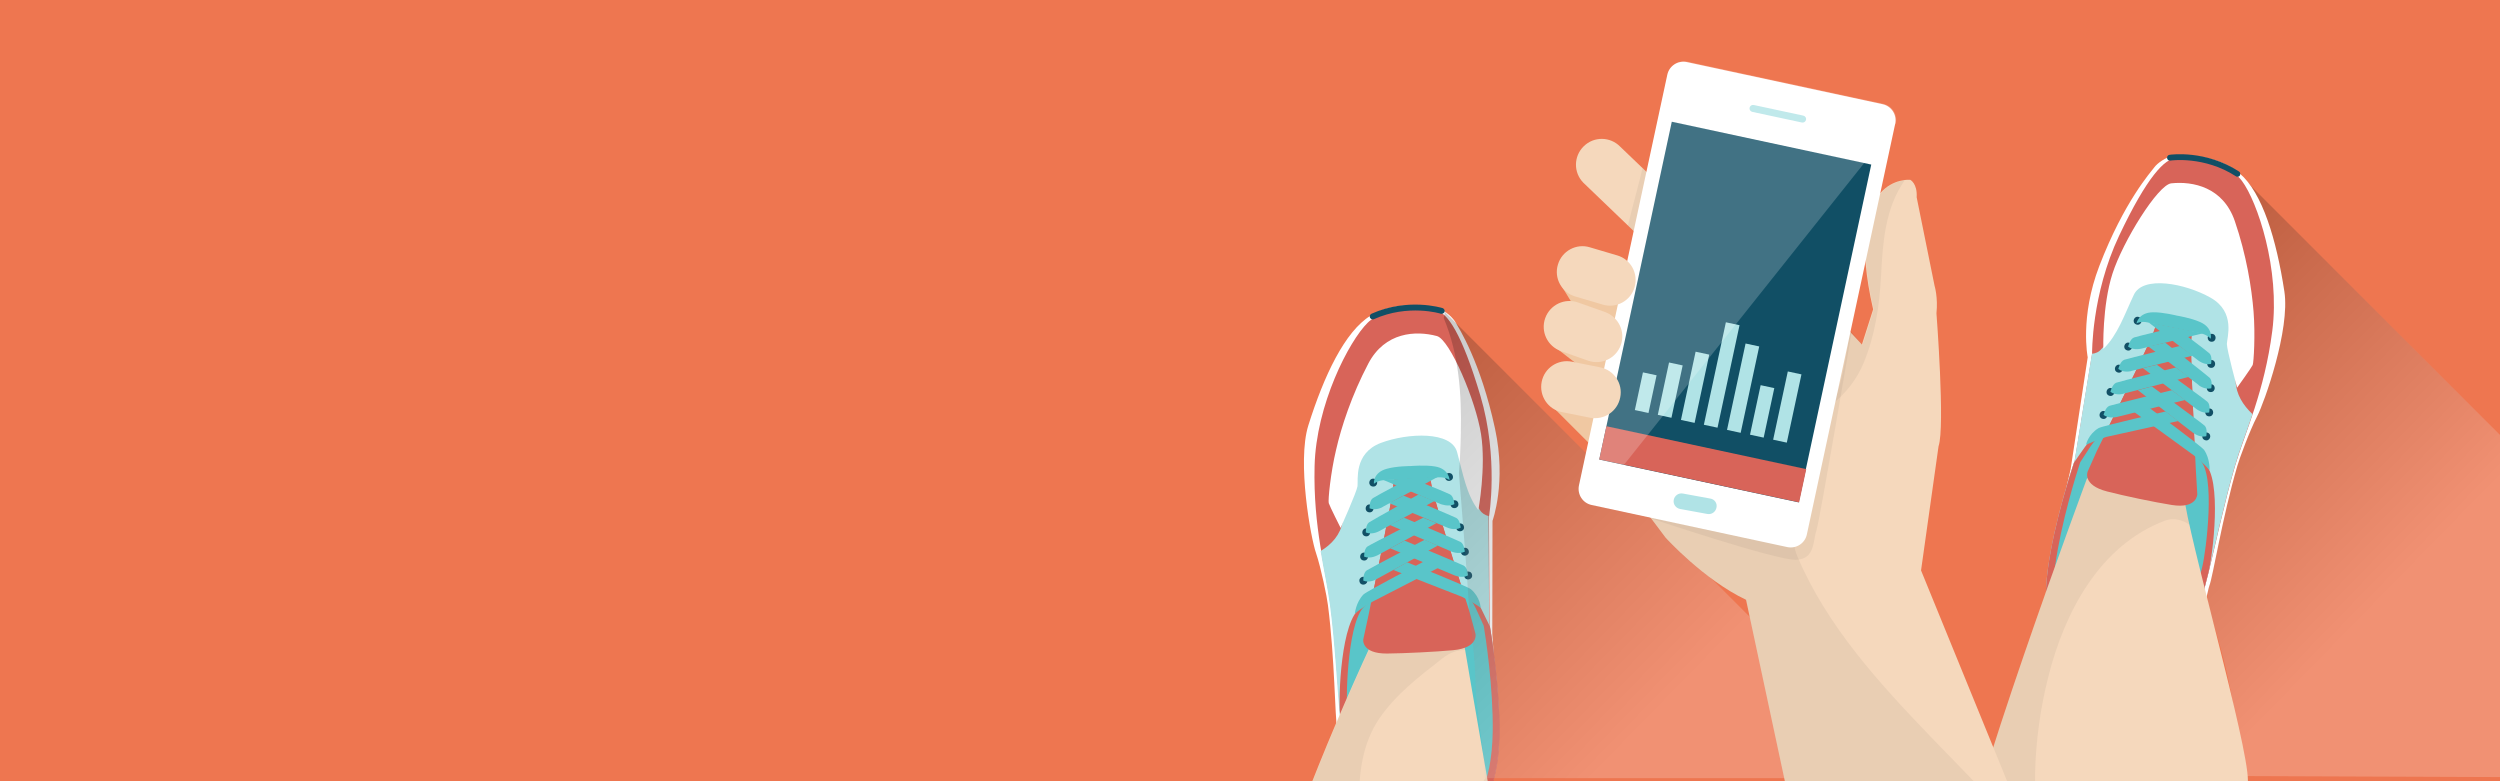 <svg xmlns="http://www.w3.org/2000/svg" xmlns:xlink="http://www.w3.org/1999/xlink" id="eLJTtu3j6Gx1" viewBox="0 0 1200 375" shape-rendering="geometricPrecision" text-rendering="geometricPrecision" width="1200" height="375" preserveAspectRatio="xMidYMin slice" aria-hidden="true" focusable="false"><style>#eLJTtu3j6Gx74_to {animation: eLJTtu3j6Gx74_to__to 6000ms linear infinite normal forwards}@keyframes eLJTtu3j6Gx74_to__to { 0% {transform: translate(870.384px,248.264px);animation-timing-function: cubic-bezier(0.445,0.05,0.55,0.95)} 28.333% {transform: translate(846.416px,227px);animation-timing-function: cubic-bezier(0.445,0.05,0.55,0.95)} 53.333% {transform: translate(881.359px,237.4px);animation-timing-function: cubic-bezier(0.445,0.05,0.55,0.95)} 76.667% {transform: translate(861.216px,250.857px);animation-timing-function: cubic-bezier(0.445,0.05,0.55,0.95)} 100% {transform: translate(870.384px,248.264px)}} #eLJTtu3j6Gx95_ts {animation: eLJTtu3j6Gx95_ts__ts 6000ms linear infinite normal forwards}@keyframes eLJTtu3j6Gx95_ts__ts { 0% {transform: translate(840.65px,113.85px) scale(0,0)} 0.5% {transform: translate(840.65px,113.85px) scale(0,0);animation-timing-function: cubic-bezier(0.77,0,0.175,1)} 10.5% {transform: translate(840.65px,113.85px) scale(1.25,1.25);animation-timing-function: cubic-bezier(0.77,0,0.175,1)} 15.5% {transform: translate(840.65px,113.85px) scale(1,1)} 20.333% {transform: translate(840.65px,113.85px) scale(1,1)} 33.5% {transform: translate(840.65px,113.85px) scale(0,0);animation-timing-function: cubic-bezier(0.77,0,0.175,1)} 43.333% {transform: translate(840.65px,113.85px) scale(1.25,1.25);animation-timing-function: cubic-bezier(0.77,0,0.175,1)} 48.833% {transform: translate(840.65px,113.85px) scale(1,1)} 58.333% {transform: translate(840.65px,113.85px) scale(0,0);animation-timing-function: cubic-bezier(0.77,0,0.175,1)} 68.333% {transform: translate(840.65px,113.85px) scale(1.25,1.25);animation-timing-function: cubic-bezier(0.77,0,0.175,1)} 73.333% {transform: translate(840.65px,113.85px) scale(1,1)} 81.667% {transform: translate(840.65px,113.85px) scale(0,0);animation-timing-function: cubic-bezier(0.77,0,0.175,1)} 91.667% {transform: translate(840.65px,113.85px) scale(1.25,1.25);animation-timing-function: cubic-bezier(0.77,0,0.175,1)} 96.667% {transform: translate(840.65px,113.85px) scale(1,1)} 100% {transform: translate(840.65px,113.85px) scale(1,1)}}</style><defs><linearGradient id="eLJTtu3j6Gx4-fill" x1="1140.006" y1="291.518" x2="1008.345" y2="162.918" spreadMethod="pad" gradientUnits="userSpaceOnUse" gradientTransform="matrix(1 0 0 1 0 0)"><stop id="eLJTtu3j6Gx4-fill-0" offset="0%" stop-color="rgb(255,255,255)"></stop><stop id="eLJTtu3j6Gx4-fill-1" offset="100%" stop-color="rgb(0,0,0)"></stop></linearGradient><linearGradient id="eLJTtu3j6Gx73-fill" x1="790.62" y1="347.086" x2="648.314" y2="208.09" spreadMethod="pad" gradientUnits="userSpaceOnUse" gradientTransform="matrix(1 0 0 1 0 0)"><stop id="eLJTtu3j6Gx73-fill-0" offset="0%" stop-color="rgb(255,255,255)"></stop><stop id="eLJTtu3j6Gx73-fill-1" offset="100%" stop-color="rgb(0,0,0)"></stop></linearGradient></defs><g id="eLJTtu3j6Gx2"><rect id="eLJTtu3j6Gx3" width="1214.3" height="393.8" rx="0" ry="0" transform="matrix(1 0 0 1 -2.9 -6.5)" fill="rgb(238,118,80)" stroke="none" stroke-width="1"></rect><path id="eLJTtu3j6Gx4" d="M1074.8,83.6L1074.3,86.6C1081.7,104.1,1082.9,122.9,1082.5,141.8C1082.1,161.5,1080.3,180.8,1076.6,200.2C1075.2,207.3,1067,229,1056.8,254.8C1058.1,257.1,1059,259.7,1059.3,262.4C1060.1,269.5,1060.1,276.8,1059.5,284.2C1059.6,286.6,1059.8,289.1,1060,291.5C1068.7,317.6,1074.8,345.2,1075.2,372.5L1201.4,373L1201.4,210.2L1074.8,83.6Z" opacity="0.2" fill="url(#eLJTtu3j6Gx4-fill)" stroke="none" stroke-width="1"></path><g id="eLJTtu3j6Gx5"><path id="eLJTtu3j6Gx6" d="M1002.1,171.5C1002.1,171.5,998.2,152.3,1007.7,127.6C1019.6,96.7,1032.4,82.6,1034,80.4C1035.6,78.2,1039.7,75.4,1043.1,74.8C1046.5,74.2,1064,73.9,1075,83.2C1086,92.5,1092.7,115.1,1096.5,139.9C1099.3,158.2,1086.9,193.2,1083.4,199.9C1079.9,206.6,1074.9,220.2,1073.9,223.7C1066.7,248.3,1062.1,277.3,1060.5,281.1C1058.9,284.8,1053.7,333.3,1011.9,328.9C970.1,324.5,986.4,257.8,986.4,257.8L993.9,225.2L1002.1,171.5Z" fill="rgb(255,255,255)" stroke="none" stroke-width="1"></path><path id="eLJTtu3j6Gx7" d="M995.9,221L1004.2,169.9C1004.2,169.9,1003.8,141.4,1017.2,113.1C1030.6,84.8,1039.2,75.9,1044.7,75.9C1050.2,75.9,1068.6,76.8,1076.1,86.8C1083.6,96.8,1094.5,129.4,1090.7,158.8C1086.9,188.2,1077.8,207,1072.8,223.7C1067.9,240.4,1062.6,264.9,1060.2,274.5C1055.5,292.7,1049,321.5,1029,326.9C1009.6,332.2,975.9,325.5,983.1,272.9C986.4,248.6,995.9,221,995.9,221Z" fill="rgb(216,100,89)" stroke="none" stroke-width="1"></path><path id="eLJTtu3j6Gx8" d="M1073.1,182.9C1073.1,181.5,1073.5,180.1,1074.2,178.9C1074.2,178.5,1074.3,178.2,1074.3,177.8C1076.1,169.2,1076.9,160.3,1074.6,152.3C1072.5,144.9,1068.4,139,1062,134.2C1061.8,134,1061.7,133.9,1061.5,133.8C1061.4,133.8,1061.4,133.7,1061.3,133.7C1060.9,133.4,1060.5,133.2,1060.1,132.9C1059.4,132.5,1058.6,132,1057.9,131.7C1057.1,131.3,1056.2,130.9,1055.3,130.5C1055,130.4,1054.6,130.2,1054.3,130.1C1054.2,130,1054.1,130,1054,130C1052.3,129.4,1050.5,129,1048.7,128.7C1047.9,128.6,1047.1,128.5,1046.4,128.4C1045,128.2,1045.9,128.4,1046.2,128.4C1045.8,128.4,1045.3,128.4,1044.9,128.4C1043.1,128.4,1041.4,128.5,1039.6,128.7C1039.2,128.8,1038.9,128.8,1038.5,128.9C1038.4,128.9,1038.3,129,1038.1,129C1037.4,129.2,1036.6,129.4,1035.9,129.6C1035,129.9,1034,130.2,1033.1,130.6C1032.8,130.7,1032.5,130.9,1032.2,131C1032.2,131,1032.2,131,1032.1,131C1032.1,131,1032,131,1032,131.1C1030.5,131.9,1029.2,132.7,1027.8,133.7C1027.5,133.9,1026.3,134.9,1026.4,134.8C1025.8,135.4,1025.2,135.9,1024.7,136.5C1024.1,137.2,1023.5,137.9,1022.9,138.6C1022.7,138.9,1022.5,139.1,1022.3,139.4C1022.2,139.5,1022.2,139.5,1022.2,139.6C1022.2,139.6,1022.2,139.7,1022.1,139.7C1019.9,143,1018.7,145.9,1017.9,149.2C1017.6,150.3,1017.1,151.3,1016.4,152.1C1016.4,152.5,1016.3,153,1016.2,153.5C1015,159,1012.7,163.7,1008.7,167.5C1007.5,169,1005.8,169.7,1004.1,169.8C1004.1,169.9,1004.1,170,1004.1,170L995.8,221.1C995.8,221.1,986.3,248.7,983,273C975.8,325.6,1009.6,332.2,1028.9,327C1048.9,321.6,1055.5,292.8,1060.1,274.6C1062.5,265,1067.8,240.5,1072.7,223.8C1074.9,216.2,1078.1,208.1,1081.2,198.8C1076.7,194.5,1073.3,189.3,1073.1,182.9Z" fill="rgb(176,227,230)" stroke="none" stroke-width="1"></path><path id="eLJTtu3j6Gx9" d="M1058.1,222.4C1056.9,221.2,1055.6,220.1,1054.2,219.1C1050.8,216.7,1049,212.5,1048.1,208.4C1042.8,206.6,1037.5,205.1,1032,204.4C1024,204.2,1016,205.5,1008,206.6C1006.6,208.9,1004.6,210.9,1002.4,212.8C1003.2,212.1,1003.3,211.3,1004.1,210.7C1001.6,213,1000.1,215.6,998.1,218.3C997.2,219.6,996.4,220.8,995.5,222.1C993.8,227.3,985.9,251.4,983,273C975.8,325.6,1009.6,332.2,1028.9,327C1048.9,321.6,1055.5,292.8,1060.1,274.6C1062.1,266.9,1066.8,229.4,1058.1,222.4Z" fill="rgb(216,100,89)" stroke="none" stroke-width="1"></path><path id="eLJTtu3j6Gx10" d="M1055.8,220.7C1054.7,219.5,1047.4,212,1046.7,208C1041.9,206.4,1037,204.9,1032,204.3C1024.6,204.2,1017.3,205.5,1010,206.7C1008.6,209,1005.7,211.4,1006.4,210.7C1004.1,212.9,1002.7,215.5,1000.9,218.2C1000.1,219.4,999.3,220.7,998.5,221.9C996.8,227,989.4,250.5,986.5,271.4C979.3,322.5,1010.1,328.5,1027.9,323.2C1046.3,317.7,1052.6,289.7,1057.1,272C1058.9,264.7,1063.7,227.4,1055.8,220.7Z" fill="rgb(89,197,201)" stroke="none" stroke-width="1"></path><path id="eLJTtu3j6Gx11" d="M1009.6,167.5C1009.6,167.5,1009,146.8,1014,131.3C1019,115.8,1035.8,88.7,1042.2,88C1052.6,86.9,1067.1,89.8,1072.7,106.1C1078.3,122.4,1080.8,138.3,1081.7,149.5C1082.6,160.7,1081.8,173.9,1081.3,175.2C1080.7,176.5,1073.8,186.1,1073.8,186.1C1073.8,186.1,1068.9,168,1068.9,165.1C1068.9,162.2,1073.3,149.8,1061.1,142.9C1048.9,136,1028.5,132.1,1024.2,141.6C1019.7,151.1,1016.5,160.8,1009.6,167.5Z" fill="rgb(255,255,255)" stroke="none" stroke-width="1"></path><ellipse id="eLJTtu3j6Gx12" rx="1.9" ry="1.9" transform="matrix(0.369 -0.929 0.929 0.369 1026.06 153.96)" fill="rgb(17,79,101)" stroke="none" stroke-width="1"></ellipse><ellipse id="eLJTtu3j6Gx13" rx="1.9" ry="1.9" transform="matrix(0.369 -0.929 0.929 0.369 1021.555 166.356)" fill="rgb(17,79,101)" stroke="none" stroke-width="1"></ellipse><ellipse id="eLJTtu3j6Gx14" rx="1.9" ry="1.9" transform="matrix(0.369 -0.929 0.929 0.369 1017.062 176.964)" fill="rgb(17,79,101)" stroke="none" stroke-width="1"></ellipse><ellipse id="eLJTtu3j6Gx15" rx="1.9" ry="1.9" transform="matrix(0.369 -0.929 0.929 0.369 1013.04 188.145)" fill="rgb(17,79,101)" stroke="none" stroke-width="1"></ellipse><ellipse id="eLJTtu3j6Gx16" rx="1.9" ry="1.9" transform="matrix(0.369 -0.929 0.929 0.369 1009.681 199.189)" fill="rgb(17,79,101)" stroke="none" stroke-width="1"></ellipse><ellipse id="eLJTtu3j6Gx17" rx="1.9" ry="1.9" transform="matrix(0.369 -0.929 0.929 0.369 1059.015 209.475)" fill="rgb(17,79,101)" stroke="none" stroke-width="1"></ellipse><ellipse id="eLJTtu3j6Gx18" rx="1.9" ry="1.9" transform="matrix(0.033 -1 1 0.033 1061.595 162.138)" fill="rgb(17,79,101)" stroke="none" stroke-width="1"></ellipse><ellipse id="eLJTtu3j6Gx19" rx="1.9" ry="1.9" transform="matrix(0.033 -1 1 0.033 1061.377 174.671)" fill="rgb(17,79,101)" stroke="none" stroke-width="1"></ellipse><ellipse id="eLJTtu3j6Gx20" rx="1.9" ry="1.9" transform="matrix(0.033 -1 1 0.033 1061.165 186.299)" fill="rgb(17,79,101)" stroke="none" stroke-width="1"></ellipse><ellipse id="eLJTtu3j6Gx21" rx="1.9" ry="1.9" transform="matrix(0.033 -1 1 0.033 1060.428 197.955)" fill="rgb(17,79,101)" stroke="none" stroke-width="1"></ellipse><path id="eLJTtu3j6Gx22" d="M1001.8,229.5C1001.8,229.5,940.6,394.1,942.3,416.3C944.1,438.5,1070,390.6,1078.6,377.1C1082.7,370.7,1053.9,270.5,1048.9,242L1001.8,229.5Z" fill="rgb(245,216,188)" stroke="none" stroke-width="1"></path><path id="eLJTtu3j6Gx23" d="M983.2,324.8C991,293.8,1007.8,261.8,1039.2,249.9C1043.2,248.4,1047.6,249.5,1051,251.9C1050.1,248,1049.4,244.6,1048.9,241.9L1001.8,229.4C1001.8,229.4,940.6,394,942.3,416.2C942.9,424.3,960,423.1,981.9,417.6C974.2,387.7,975.7,354.4,983.2,324.8Z" opacity="0.05" fill="rgb(0,0,0)" stroke="none" stroke-width="1"></path><path id="eLJTtu3j6Gx24" d="M1073.7,84.8C1073.5,84.8,1073.4,84.7,1073.2,84.6C1058.1,74.8,1042,77,1041.8,77.1C1041,77.2,1040.3,76.7,1040.2,75.9C1040.1,75.1,1040.6,74.4,1041.4,74.3C1042.1,74.2,1058.7,71.9,1074.7,82.3C1075.4,82.7,1075.5,83.6,1075.1,84.3C1074.9,84.7,1074.3,84.9,1073.7,84.8Z" fill="rgb(17,79,101)" stroke="none" stroke-width="1"></path><path id="eLJTtu3j6Gx25" d="M1054.7,237.2L1054,225.4C1053.7,219,1051.2,168.6,1051.8,163.1C1052.3,158.4,1051.4,155.3,1046.6,153.2C1046.6,153.2,1045.3,152.5,1044.6,152.5C1044,152.3,1042.5,152.4,1042.5,152.4C1037.3,152.4,1035.2,154.9,1033.8,159.4C1032.1,165,1006.6,216.2,1006.6,216.2L1002.1,226.3C1002.1,226.3,999.3,232.8,1011.4,235.9C1019.9,238.1,1033.8,241,1042.5,242.4C1054.7,244.3,1054.7,237.2,1054.7,237.2Z" fill="rgb(216,100,89)" stroke="none" stroke-width="1"></path><path id="eLJTtu3j6Gx26" d="M1037.6,156.4C1037.9,155.1,1036.8,155.9,1037,154.6C1037.1,154.2,1037.2,153.9,1037.3,153.6C1035.6,154.8,1034.5,156.7,1033.7,159.3C1032.5,163.3,1019.1,190.6,1011.6,205.8C1013.5,205,1015.5,204.3,1017.5,203.8C1023.1,188.5,1031.7,171.7,1037.6,156.4Z" fill="rgb(216,100,89)" stroke="none" stroke-width="1"></path><path id="eLJTtu3j6Gx27" d="M1051.8,163.1C1052.1,160.2,1051.9,157.9,1050.5,156C1050.5,156.3,1050.5,156.5,1050.4,156.8C1050.9,157.9,1049.5,157.2,1049.3,158.6C1047.4,169.2,1049,182,1048.6,192.7C1048.4,199.2,1047.8,205.6,1047.2,212C1048.1,212.6,1048.9,213.2,1049.6,214C1050.9,215.3,1052.2,216.5,1053.5,217.8C1052.9,201.9,1051.3,167.5,1051.8,163.1Z" fill="rgb(216,100,89)" stroke="none" stroke-width="1"></path><path id="eLJTtu3j6Gx28" d="M1056.1,154.6C1051.7,152.6,1044.9,151.5,1044.9,151.5C1044.9,151.5,1038.2,149.8,1033.4,149.9C1026.5,150,1025.5,155.2,1025.5,155.2C1028.3,153.8,1031.9,155,1031.9,155L1043.6,157.4L1043.6,157.4L1055.3,159.8C1055.3,159.8,1059.1,160.2,1061.1,162.6C1061.2,162.6,1062.4,157.4,1056.1,154.6Z" fill="rgb(89,197,201)" stroke="none" stroke-width="1"></path><path id="eLJTtu3j6Gx29" d="M1021.5,166.4C1021.5,166.4,1022.3,162.8,1024.3,162C1026.3,161.3,1043.9,157.2,1043.9,157.2L1057.3,160L1028.1,167.3C1028,167.3,1024.2,168.4,1021.5,166.4Z" fill="rgb(89,197,201)" stroke="none" stroke-width="1"></path><path id="eLJTtu3j6Gx30" d="M1016.8,177.1C1016.8,177.1,1017.6,173.5,1019.6,172.7C1021.6,172,1046.2,166.1,1046.2,166.1L1052.5,170.7L1023.3,178C1023.2,178.1,1019.5,179.2,1016.8,177.1Z" fill="rgb(89,197,201)" stroke="none" stroke-width="1"></path><path id="eLJTtu3j6Gx31" d="M1013,188.1C1013,188.1,1013.8,184.5,1015.8,183.7C1017.8,183,1044.4,176.4,1044.4,176.4L1050.6,180.9L1019.5,188.9C1019.5,189,1015.8,190.1,1013,188.1Z" fill="rgb(89,197,201)" stroke="none" stroke-width="1"></path><path id="eLJTtu3j6Gx32" d="M1009.7,199.2C1009.7,199.2,1010.5,195.6,1012.5,194.8C1014.5,194.1,1042.5,187.3,1042.5,187.3L1048.8,192L1016.3,200.1C1016.2,200.1,1012.5,201.2,1009.7,199.2Z" fill="rgb(89,197,201)" stroke="none" stroke-width="1"></path><path id="eLJTtu3j6Gx33" d="M1001.3,213.5C1001.3,213.5,1002.2,208.6,1007.3,205.5C1009.2,204.4,1039.5,197.5,1039.5,197.5L1045.5,202.1L1011.1,209.7C1011.2,209.7,1005.4,211.5,1001.3,213.5Z" fill="rgb(89,197,201)" stroke="none" stroke-width="1"></path><path id="eLJTtu3j6Gx34" d="M1061.3,174.7C1061.3,174.7,1062.1,171.1,1060.5,169.6C1058.9,168.1,1044.5,157.4,1044.5,157.4L1031.1,154.6L1055,172.9C1055,172.9,1058,175.4,1061.3,174.7Z" fill="rgb(89,197,201)" stroke="none" stroke-width="1"></path><path id="eLJTtu3j6Gx35" d="M1061.4,186.4C1061.4,186.4,1062.2,182.8,1060.6,181.3C1059,179.8,1039.3,164.5,1039.3,164.5L1031.2,166.3L1055.1,184.6C1055,184.7,1058,187.2,1061.4,186.4Z" fill="rgb(89,197,201)" stroke="none" stroke-width="1"></path><path id="eLJTtu3j6Gx36" d="M1060.4,198C1060.4,198,1061.2,194.4,1059.6,192.9C1058,191.4,1035.3,175.1,1035.3,175.1L1028.6,176.7L1054.1,196.2C1054.1,196.2,1057.1,198.7,1060.4,198Z" fill="rgb(89,197,201)" stroke="none" stroke-width="1"></path><path id="eLJTtu3j6Gx37" d="M1059,209.4C1059,209.4,1059.8,205.8,1058.2,204.3C1056.6,202.8,1032.9,185.5,1032.9,185.5L1026.2,187.3L1052.6,207.7C1052.7,207.7,1055.7,210.2,1059,209.4Z" fill="rgb(89,197,201)" stroke="none" stroke-width="1"></path><path id="eLJTtu3j6Gx38" d="M1060.6,225.7C1060.6,225.7,1060.9,220.3,1058,216C1056.8,214.2,1031.7,195.8,1031.7,195.8L1024.3,197.7L1052.8,218.4C1052.8,218.4,1057.7,222.2,1060.6,225.7Z" fill="rgb(89,197,201)" stroke="none" stroke-width="1"></path><path id="eLJTtu3j6Gx39" d="M716.4,250C716.4,250,723.2,231.6,717.6,205.7C710.6,173.3,700.2,157.5,698.9,155.1C697.6,152.7,694,149.3,690.7,148.1C687.4,146.9,670.2,144,657.9,151.5C645.6,159,635.5,180.3,628,204.2C622.5,221.8,629.2,258.4,631.7,265.5C634.1,272.6,637,286.8,637.4,290.4C640.7,315.8,640.8,345.2,641.8,349.2C642.8,353.1,640.5,401.8,682.4,403.9C724.3,406,718.6,337.6,718.6,337.6L716.3,304.2L716.4,250Z" fill="rgb(255,255,255)" stroke="none" stroke-width="1"></path><path id="eLJTtu3j6Gx40" d="M715,299.9L714.7,248.1C714.7,248.1,719.5,220,710.6,190C701.7,160,694.6,149.8,689.2,149C683.8,148.1,665.4,146.2,656.5,154.9C647.6,163.6,631.7,194.2,631,223.8C630.3,253.4,636.4,273.4,638.7,290.6C641,307.8,642.4,332.9,643.3,342.7C645.1,361.4,647.1,390.8,666.1,399.3C684.4,407.5,718.8,406.1,719.8,353C720.1,328.6,715,299.9,715,299.9Z" fill="rgb(216,100,89)" stroke="none" stroke-width="1"></path><path id="eLJTtu3j6Gx41" d="M644.5,250.3C644.8,248.9,644.6,247.5,644.1,246.2C644.1,245.8,644.2,245.5,644.1,245.1C643.7,236.3,644.3,227.4,647.7,219.8C650.9,212.8,655.9,207.7,662.9,203.9C663.1,203.8,663.3,203.7,663.4,203.6C663.5,203.6,663.5,203.5,663.6,203.5C664,203.3,664.5,203.1,664.9,202.9C665.7,202.6,666.5,202.3,667.3,202C668.2,201.7,669.1,201.4,670,201.2C670.3,201.1,670.7,201,671,201C671.2,201,671.2,200.9,671.3,200.9C673.1,200.6,674.9,200.4,676.7,200.4C677.5,200.4,678.3,200.4,679.1,200.4C680.5,200.4,679.6,200.4,679.3,200.4C679.7,200.4,680.2,200.5,680.6,200.6C682.3,200.9,684.1,201.2,685.8,201.8C686.1,201.9,686.5,202,686.8,202.1C686.9,202.1,687,202.2,687.2,202.3C687.9,202.6,688.6,202.9,689.3,203.2C690.2,203.6,691,204.1,691.9,204.6C692.2,204.8,692.5,204.9,692.7,205.1C692.7,205.1,692.7,205.1,692.8,205.1C692.8,205.1,692.9,205.2,692.9,205.2C694.2,206.2,695.5,207.3,696.6,208.4C696.9,208.7,697.9,209.8,697.8,209.7C698.3,210.3,698.8,211,699.3,211.7C699.8,212.5,700.3,213.2,700.7,214C700.9,214.3,701,214.6,701.2,214.9C701.2,215,701.3,215,701.3,215.1C701.3,215.1,701.3,215.2,701.3,215.2C702.9,218.8,703.7,221.9,704,225.2C704.1,226.3,704.5,227.4,705,228.3C704.9,228.7,704.9,229.2,705,229.7C705.3,235.4,706.9,240.3,710.3,244.7C711.2,246.3,712.8,247.3,714.5,247.7C714.5,247.8,714.5,247.9,714.5,247.9L714.8,299.7C714.8,299.7,720,328.5,719.5,352.9C718.5,406,684.1,407.3,665.8,399.2C646.8,390.7,644.8,361.3,643,342.6C642.1,332.8,640.7,307.7,638.4,290.5C637.4,282.6,635.5,274.2,633.9,264.5C639.2,261.3,643.4,256.7,644.5,250.3Z" fill="rgb(176,227,230)" stroke="none" stroke-width="1"></path><path id="eLJTtu3j6Gx42" d="M653.3,291.7C654.7,290.7,656.2,289.8,657.7,289C661.4,287.1,663.9,283.3,665.4,279.3C670.9,278.4,676.4,277.7,682,277.8C690,278.9,697.6,281.3,705.3,283.7C706.4,286.2,708,288.4,709.9,290.7C709.2,289.9,709.2,289.1,708.5,288.3C710.6,290.9,711.7,293.7,713.2,296.7C713.9,298.1,714.5,299.4,715.2,300.8C716.1,306.2,720.1,331.3,719.7,353C718.7,406.1,684.3,407.4,666,399.3C647,390.8,645,361.4,643.2,342.7C642.4,335,643.6,297.2,653.3,291.7Z" fill="rgb(216,100,89)" stroke="none" stroke-width="1"></path><path id="eLJTtu3j6Gx43" d="M655.8,290.4C657.1,289.4,665.4,283.1,666.8,279.3C671.8,278.4,676.8,277.7,681.9,277.9C689.2,279,696.2,281.4,703.2,283.7C704.2,286.2,706.8,289,706.1,288.2C708.1,290.8,709,293.5,710.4,296.4C711,297.7,711.6,299.1,712.2,300.4C713.1,305.7,716.8,330.1,716.5,351.2C715.7,402.8,684.4,404,667.6,396C650.3,387.7,648.3,359.1,646.6,340.9C646,333.3,647,295.7,655.8,290.4Z" fill="rgb(89,197,201)" stroke="none" stroke-width="1"></path><path id="eLJTtu3j6Gx44" d="M709.6,244.9C709.6,244.9,713.4,224.5,710.9,208.4C708.4,192.3,695.9,162.9,689.7,161.3C679.6,158.6,664.8,159.3,656.8,174.5C648.8,189.7,643.8,205,641.3,216C638.7,226.9,637.4,240.1,637.8,241.5C638.2,242.9,643.5,253.4,643.5,253.4C643.5,253.4,651.2,236.2,651.6,233.4C652,230.5,649.7,217.6,662.8,212.6C675.9,207.7,696.7,206.9,699.4,217C702.2,227.1,703.8,237.3,709.6,244.9Z" fill="rgb(255,255,255)" stroke="none" stroke-width="1"></path><ellipse id="eLJTtu3j6Gx45" rx="1.9" ry="1.9" transform="matrix(0.975 -0.222 0.222 0.975 695.514 228.94)" fill="rgb(17,79,101)" stroke="none" stroke-width="1"></ellipse><ellipse id="eLJTtu3j6Gx46" rx="1.9" ry="1.9" transform="matrix(0.975 -0.222 0.222 0.975 698.136 242.016)" fill="rgb(17,79,101)" stroke="none" stroke-width="1"></ellipse><ellipse id="eLJTtu3j6Gx47" rx="1.9" ry="1.9" transform="matrix(0.975 -0.222 0.222 0.975 700.837 253.131)" fill="rgb(17,79,101)" stroke="none" stroke-width="1"></ellipse><ellipse id="eLJTtu3j6Gx48" rx="1.9" ry="1.9" transform="matrix(0.975 -0.222 0.222 0.975 703.137 264.825)" fill="rgb(17,79,101)" stroke="none" stroke-width="1"></ellipse><ellipse id="eLJTtu3j6Gx49" rx="1.9" ry="1.9" transform="matrix(0.975 -0.222 0.222 0.975 704.724 276.236)" fill="rgb(17,79,101)" stroke="none" stroke-width="1"></ellipse><ellipse id="eLJTtu3j6Gx50" rx="1.9" ry="1.9" transform="matrix(0.975 -0.222 0.222 0.975 654.409 278.732)" fill="rgb(17,79,101)" stroke="none" stroke-width="1"></ellipse><ellipse id="eLJTtu3j6Gx51" rx="1.9" ry="1.9" transform="matrix(0.122 -0.993 0.993 0.122 659.159 231.658)" fill="rgb(17,79,101)" stroke="none" stroke-width="1"></ellipse><ellipse id="eLJTtu3j6Gx52" rx="1.9" ry="1.9" transform="matrix(0.122 -0.993 0.993 0.122 657.408 244.029)" fill="rgb(17,79,101)" stroke="none" stroke-width="1"></ellipse><ellipse id="eLJTtu3j6Gx53" rx="1.9" ry="1.9" transform="matrix(0.122 -0.993 0.993 0.122 655.802 255.54)" fill="rgb(17,79,101)" stroke="none" stroke-width="1"></ellipse><ellipse id="eLJTtu3j6Gx54" rx="1.9" ry="1.9" transform="matrix(0.122 -0.993 0.993 0.122 654.773 267.149)" fill="rgb(17,79,101)" stroke="none" stroke-width="1"></ellipse><path id="eLJTtu3j6Gx55" d="M715.8,384.8C708.7,344,702.7,308.7,702.7,308.7L658.4,308.7C646.6,334.1,635,361.5,626.1,384.8L715.8,384.8Z" fill="rgb(245,216,188)" stroke="none" stroke-width="1"></path><path id="eLJTtu3j6Gx56" d="M715.8,384.8C715.1,380.6,714.4,376.5,713.7,372.5C710.9,376.6,708.2,380.7,705.4,384.8L715.8,384.8Z" opacity="0.05" fill="rgb(0,0,0)" stroke="none" stroke-width="1"></path><path id="eLJTtu3j6Gx57" d="M652.5,384.8C652.1,371,654.1,356.7,662,345C670,333.2,681.3,324.7,692.4,316C695.7,313.4,699.5,311.9,703.3,312C702.9,309.9,702.8,308.8,702.8,308.8L658.5,308.8C646.7,334.2,635.1,361.6,626.2,384.9L652.5,384.9Z" opacity="0.05" fill="rgb(0,0,0)" stroke="none" stroke-width="1"></path><path id="eLJTtu3j6Gx58" d="M659,153.3C659.2,153.3,659.3,153.3,659.5,153.2C675.9,145.8,691.5,150.5,691.6,150.6C692.3,150.8,693.1,150.4,693.4,149.7C693.6,149,693.2,148.2,692.5,147.9C691.8,147.7,675.7,142.8,658.3,150.6C657.6,150.9,657.3,151.8,657.6,152.5C657.9,153,658.5,153.4,659,153.3Z" fill="rgb(17,79,101)" stroke="none" stroke-width="1"></path><path id="eLJTtu3j6Gx59" d="M665.8,313.7C674.6,313.6,688.8,312.9,697.5,312.1C710,310.9,708.2,304.1,708.2,304.1L705.3,293.4C705.3,293.4,688,238.9,687.2,233.1C686.5,228.4,684.8,225.6,679.6,224.8C679.6,224.8,678.1,224.5,677.5,224.6C676.8,224.6,675.4,225,675.4,225C670.4,226.3,668.9,229.3,668.7,234C668.4,239.5,658.2,288.9,656.9,295.2L654.4,306.8C654.3,306.8,653.3,313.8,665.8,313.7Z" fill="rgb(216,100,89)" stroke="none" stroke-width="1"></path><path id="eLJTtu3j6Gx60" d="M683.7,229.7C683.6,228.4,684.6,229.3,684.6,228C684.6,227.6,684.5,227.3,684.5,227C686,228.4,686.8,230.5,687.1,233.2C687.7,237.3,696.7,266.3,701.8,282.6C700,281.5,698.2,280.5,696.3,279.7C693.1,263.6,687.2,245.6,683.7,229.7Z" fill="rgb(216,100,89)" stroke="none" stroke-width="1"></path><path id="eLJTtu3j6Gx61" d="M668.7,234.1C668.8,231.2,669.4,228.9,671.1,227.3C671.1,227.6,671,227.8,671,228.1C670.4,229.1,671.8,228.6,671.8,230.1C672,240.9,668.5,253.3,667.2,263.9C666.4,270.3,666,276.8,665.6,283.2C664.7,283.6,663.7,284.2,662.9,284.8C661.4,285.9,659.9,286.9,658.4,287.9C661.6,272.2,668.5,238.5,668.7,234.1Z" fill="rgb(216,100,89)" stroke="none" stroke-width="1"></path><path id="eLJTtu3j6Gx62" d="M665.7,225C670.3,223.7,677.2,223.7,677.2,223.7C677.2,223.7,684.1,223.1,688.8,223.9C695.6,225,695.8,230.4,695.8,230.4C693.2,228.6,689.5,229.2,689.5,229.2L677.6,229.8L677.6,229.8L665.7,230.4C665.7,230.4,661.9,230.2,659.5,232.2C659.4,232.1,659,226.8,665.7,225Z" fill="rgb(89,197,201)" stroke="none" stroke-width="1"></path><path id="eLJTtu3j6Gx63" d="M698.1,242C698.1,242,697.9,238.3,696,237.3C694.1,236.3,677.4,229.6,677.4,229.6L663.8,230.3L691.6,242C691.6,241.9,695.1,243.5,698.1,242Z" fill="rgb(89,197,201)" stroke="none" stroke-width="1"></path><path id="eLJTtu3j6Gx64" d="M701.1,253.3C701.1,253.3,700.9,249.6,699,248.6C697.1,247.6,673.7,237.9,673.7,237.9L666.8,241.5L694.6,253.2C694.6,253.2,698.1,254.9,701.1,253.3Z" fill="rgb(89,197,201)" stroke="none" stroke-width="1"></path><path id="eLJTtu3j6Gx65" d="M703.1,264.8C703.1,264.8,702.9,261.1,701,260.1C699.1,259.1,673.9,248.5,673.9,248.5L667.1,252L696.6,264.7C696.6,264.7,700.1,266.3,703.1,264.8Z" fill="rgb(89,197,201)" stroke="none" stroke-width="1"></path><path id="eLJTtu3j6Gx66" d="M704.7,276.2C704.7,276.2,704.5,272.5,702.6,271.5C700.7,270.5,674.2,259.5,674.2,259.5L667.3,263.2L698.2,276.2C698.1,276.1,701.6,277.8,704.7,276.2Z" fill="rgb(89,197,201)" stroke="none" stroke-width="1"></path><path id="eLJTtu3j6Gx67" d="M710.7,291.7C710.7,291.7,710.6,286.7,706,282.8C704.3,281.4,675.4,269.9,675.4,269.9L668.8,273.6L701.6,286.4C701.6,286.4,707,289,710.7,291.7Z" fill="rgb(89,197,201)" stroke="none" stroke-width="1"></path><path id="eLJTtu3j6Gx68" d="M657.4,244C657.4,244,657.2,240.3,659,239.1C660.8,237.9,676.7,229.5,676.7,229.5L690.3,228.8L663.9,243.2C663.9,243.3,660.6,245.3,657.4,244Z" fill="rgb(89,197,201)" stroke="none" stroke-width="1"></path><path id="eLJTtu3j6Gx69" d="M655.6,255.6C655.6,255.6,655.4,251.9,657.2,250.7C659,249.5,680.8,237.4,680.8,237.4L688.5,240.5L662.1,254.9C662.1,254.9,658.8,256.9,655.6,255.6Z" fill="rgb(89,197,201)" stroke="none" stroke-width="1"></path><path id="eLJTtu3j6Gx70" d="M654.8,267.2C654.8,267.2,654.6,263.5,656.4,262.3C658.2,261.1,683.1,248.5,683.1,248.5L689.5,251.1L661.3,266.5C661.3,266.4,658,268.5,654.8,267.2Z" fill="rgb(89,197,201)" stroke="none" stroke-width="1"></path><path id="eLJTtu3j6Gx71" d="M654.4,278.7C654.4,278.7,654.2,275,656,273.8C657.8,272.6,683.8,259.1,683.8,259.1L690.1,261.9L660.9,277.9C660.9,278,657.5,280,654.4,278.7Z" fill="rgb(89,197,201)" stroke="none" stroke-width="1"></path><path id="eLJTtu3j6Gx72" d="M650.3,294.6C650.3,294.6,650.8,289.2,654.4,285.4C655.9,283.8,683.5,269.5,683.5,269.5L690.5,272.5L659.2,288.6C659.1,288.6,653.7,291.6,650.3,294.6Z" fill="rgb(89,197,201)" stroke="none" stroke-width="1"></path><path id="eLJTtu3j6Gx73" d="M701.2,207.8C701.1,214.2,700.8,220.6,700.3,227C702,249.4,704,271.9,705.3,294.3C706.7,305,707.9,315.7,708.2,326.5C708.5,341.8,712.3,357.8,712.7,373.5L917.3,373.5L693.5,149.7L693,152.7C700.3,170.2,701.6,189,701.2,207.8Z" opacity="0.2" fill="url(#eLJTtu3j6Gx73-fill)" stroke="none" stroke-width="1"></path></g></g><g id="eLJTtu3j6Gx74_to" transform="translate(870.384,248.264)"><g id="eLJTtu3j6Gx74" transform="translate(-870.384,-248.264)"><polygon id="eLJTtu3j6Gx75" points="879.5,150.1 903.9,176.3 853.5,260.6 781.7,217.7" fill="rgb(245,216,188)" stroke="none" stroke-width="1"></polygon><path id="eLJTtu3j6Gx76" d="M777,228.2L799.5,258.1C799.5,258.1,817.8,278.3,838.1,287.9L869.9,436.5L1001,467L922.1,273.8L930.5,214.2C933.7,205,929.5,150.4,929.5,150.4C930.3,142.7,928.6,137.2,928.6,137.2L920,94.7C920.4,88,916.9,86.3,916.9,86.3C916.9,86.3,884.1,83.1,899.1,148.5L888.8,180.8C888.8,180.8,869,201.7,859.9,246.6L777,228.2Z" fill="rgb(245,216,188)" stroke="none" stroke-width="1"></path><path id="eLJTtu3j6Gx77" d="M879.6,193.9C886.4,188.4,891.4,181.8,894.6,174.1C900.2,160.4,902.1,146.7,902.9,132.6C903.7,116.7,904.8,99.9,914.3,86.5C906.7,87.5,887.1,95.2,899.4,148.6L894,165.5L888.1,158.6C888,158.5,884.8,185.1,879.6,193.9Z" opacity="0.05" fill="rgb(0,0,0)" stroke="none" stroke-width="1"></path><path id="eLJTtu3j6Gx78" d="M963.5,392.4C951.6,379,939,366.3,926.5,353.4C901.8,327.7,876.8,300.3,862.7,267C861.7,264.6,861.1,262,861,259.6C832.3,257.3,804.2,251,781.3,232.8C779.8,231.6,778.8,230.1,778.1,228.5L777,228.3L799.5,258.2C799.5,258.2,817.8,278.4,838.1,288L869.9,436.6L1001,467.1L976.8,407.8C972.5,402.6,968,397.5,963.5,392.4Z" opacity="0.05" fill="rgb(0,0,0)" stroke="none" stroke-width="1"></path><path id="eLJTtu3j6Gx79" d="M792.9,249C792.9,249,853.1,269.2,862.2,268.7C871.3,268.3,870.2,259.6,871.9,254.5C873.6,249.4,888.8,159.3,888.8,159.3L792.9,249Z" opacity="0.05" fill="rgb(0,0,0)" stroke="none" stroke-width="1"></path><polygon id="eLJTtu3j6Gx80" points="745.9,166.2 776.2,189.8 795,138.9 755.1,129.9 750,138 763.3,159.8" fill="rgb(240,200,162)" stroke="none" stroke-width="1"></polygon><polygon id="eLJTtu3j6Gx81" points="745.8,195.8 762.6,212.6 767.3,195.1" fill="rgb(240,200,162)" stroke="none" stroke-width="1"></polygon><path id="eLJTtu3j6Gx82" d="M809.5,118.6C804.6,123.4,796.8,123.3,792,118.4L760,87.7C755.2,82.8,755.3,75,760.2,70.2L760.2,70.2C765.1,65.4,772.9,65.5,777.7,70.4L809.7,101.1C814.5,106,814.4,113.8,809.5,118.6L809.5,118.6Z" fill="rgb(245,216,188)" stroke="none" stroke-width="1"></path><path id="eLJTtu3j6Gx83" d="M809.7,101.1L788.4,80.7C787.4,85.5,782.4,103.7,781.4,108.2L792,118.4C796.8,123.3,804.6,123.4,809.5,118.6C814.4,113.8,814.5,106,809.7,101.1Z" opacity="0.05" fill="rgb(0,0,0)" stroke="none" stroke-width="1"></path><path id="eLJTtu3j6Gx84" d="M867.3,256.5C866.4,260.8,862.2,263.5,857.9,262.6L764,242.4C759.7,241.5,757,237.3,757.9,233L800.3,35.9C801.2,31.6,805.4,28.9,809.7,29.8L903.6,50C907.9,50.9,910.6,55.1,909.7,59.4L867.3,256.5Z" fill="rgb(255,255,255)" stroke="none" stroke-width="1"></path><rect id="eLJTtu3j6Gx85" width="165.8" height="97.9" rx="0" ry="0" transform="matrix(0.21 -0.978 0.978 0.21 767.64 220.584)" fill="rgb(17,79,101)" stroke="none" stroke-width="1"></rect><path id="eLJTtu3j6Gx86" d="M864.9,58.8L841.1,53.7C840.2,53.5,839.6,52.6,839.8,51.7L839.8,51.7C840,50.8,840.9,50.2,841.8,50.4L865.6,55.5C866.5,55.7,867.1,56.6,866.9,57.5L866.9,57.5C866.7,58.4,865.8,59,864.9,58.8Z" fill="rgb(176,227,230)" stroke="none" stroke-width="1"></path><rect id="eLJTtu3j6Gx87" width="98.1" height="16.3" rx="0" ry="0" transform="matrix(0.978 0.21 -0.21 0.978 771.066 204.585)" fill="rgb(216,100,89)" stroke="none" stroke-width="1"></rect><rect id="eLJTtu3j6Gx88" width="18.5" height="6.7" rx="0" ry="0" transform="matrix(0.21 -0.978 0.978 0.21 784.723 196.83)" fill="rgb(176,227,230)" stroke="none" stroke-width="1"></rect><rect id="eLJTtu3j6Gx89" width="25.7" height="6.7" rx="0" ry="0" transform="matrix(0.21 -0.978 0.978 0.21 795.74 199.126)" fill="rgb(176,227,230)" stroke="none" stroke-width="1"></rect><rect id="eLJTtu3j6Gx90" width="33.5" height="6.7" rx="0" ry="0" transform="matrix(0.21 -0.978 0.978 0.21 806.858 201.576)" fill="rgb(176,227,230)" stroke="none" stroke-width="1"></rect><rect id="eLJTtu3j6Gx91" width="50.3" height="6.7" rx="0" ry="0" transform="matrix(0.21 -0.978 0.978 0.21 817.856 203.884)" fill="rgb(176,227,230)" stroke="none" stroke-width="1"></rect><rect id="eLJTtu3j6Gx92" width="42.4" height="6.7" rx="0" ry="0" transform="matrix(0.21 -0.978 0.978 0.21 828.972 206.35)" fill="rgb(176,227,230)" stroke="none" stroke-width="1"></rect><rect id="eLJTtu3j6Gx93" width="24.3" height="6.7" rx="0" ry="0" transform="matrix(0.21 -0.978 0.978 0.21 840.008 208.651)" fill="rgb(176,227,230)" stroke="none" stroke-width="1"></rect><rect id="eLJTtu3j6Gx94" width="33.5" height="6.7" rx="0" ry="0" transform="matrix(0.21 -0.978 0.978 0.21 851.112 211.058)" fill="rgb(176,227,230)" stroke="none" stroke-width="1"></rect><g id="eLJTtu3j6Gx95_ts" transform="translate(840.65,113.85) scale(0,0)"><g id="eLJTtu3j6Gx95" transform="translate(-840.65,-113.85)"><path id="eLJTtu3j6Gx96" d="M833.8,145.7C816.2,141.9,805,124.6,808.8,107C812.6,89.4,829.9,78.2,847.5,82C865.1,85.8,876.3,103.1,872.5,120.7C868.7,138.3,851.4,149.5,833.8,145.7ZM846.9,84.8C830.9,81.4,815,91.6,811.6,107.6C808.2,123.6,818.4,139.5,834.4,142.9C850.4,146.3,866.3,136.1,869.7,120.1C873.1,104.1,862.9,88.3,846.9,84.8Z" fill="rgb(216,100,89)" stroke="none" stroke-width="1"></path><path id="eLJTtu3j6Gx97" d="M827.8,112.7C828.8,112.9,829.7,113.1,830.7,113.2L833.6,113.7L836.5,114.3L839.4,114.9L840.8,115.2L841.8,115.4L842,115.1L842.4,114.4L842.8,113.7C842.9,113.5,843.1,113.3,843.2,113L844.1,111.7L845,110.4L846.3,108.6L846.3,110.8L846.3,111.5L846.3,112.2L846.3,113.7L846.3,114.4L846.3,115.1L846.3,116.6L846.3,117.3L846.3,118L846.2,119.5L846.2,120.5C846.4,120.2,846.6,119.9,846.8,119.6L847.2,119L847.6,118.4L848.5,117.1L848.7,116.9L848.9,117L853.2,117.9L855.6,118.4C856.7,116.9,857.5,115.4,857.9,113.7C859,108.8,856.2,104,851.7,103C847.2,102,842.7,105.2,841.6,110.2C842.7,105.3,839.9,100.5,835.4,99.5C830.9,98.5,826.4,101.7,825.3,106.7C824.9,108.4,825,110.1,825.4,111.9L826.5,112.1L827.8,112.7Z" fill="rgb(216,100,89)" stroke="none" stroke-width="1"></path><path id="eLJTtu3j6Gx98" d="M848.6,118.9L847.9,120L847.5,120.7L847.1,121.3C846.8,121.7,846.6,122.2,846.3,122.6L845.5,123.9L844.5,125.6L844.5,123.6C844.5,123.1,844.5,122.6,844.5,122.1L844.5,120.6L844.5,119.1L844.5,118.4L844.5,117.7L844.5,116.2L844.5,115.5L844.5,114.8L844.5,114L844,114.8C843.9,115,843.7,115.2,843.5,115.4L843,116L842.5,116.6L842,117.2L841.8,117.5L841.4,117.4L840,117.1L838.6,116.8L835.8,116.1L833,115.4L830.2,114.7C829.3,114.5,828.3,114.2,827.4,114L826,113.7L825.1,113.5C827.4,122.3,836.7,131.6,836.7,131.6C836.7,131.6,849,127,854.7,119.9L852.5,119.5L848.6,118.9Z" fill="rgb(216,100,89)" stroke="none" stroke-width="1"></path></g></g><path id="eLJTtu3j6Gx99" d="M764.3,242.2C760,241.3,757.3,237.1,758.2,232.8L800.6,35.7C801.5,31.4,805.7,28.7,810,29.6L903.9,49.8C908.2,50.7,910.9,54.9,910,59.2L764.3,242.2Z" opacity="0.2" fill="rgb(255,255,255)" stroke="none" stroke-width="1"></path><path id="eLJTtu3j6Gx100" d="M777.7,190.8C776.4,197.5,769.9,201.8,763.2,200.5L749.7,197.8C743,196.5,738.7,190,740,183.3L740,183.3C741.3,176.6,747.8,172.3,754.5,173.6L768,176.3C774.7,177.6,779.1,184.1,777.7,190.8L777.7,190.8Z" fill="rgb(245,216,188)" stroke="none" stroke-width="1"></path><path id="eLJTtu3j6Gx101" d="M778,165.6C775.7,172,768.7,175.4,762.2,173.1L749.2,168.5C742.8,166.2,739.4,159.2,741.7,152.7L741.7,152.7C744,146.3,751,142.9,757.5,145.2L770.5,149.8C776.9,152.2,780.3,159.2,778,165.6L778,165.6Z" fill="rgb(245,216,188)" stroke="none" stroke-width="1"></path><path id="eLJTtu3j6Gx102" d="M784.6,137.9C782.7,144.4,775.8,148.2,769.3,146.2L756.1,142.3C749.6,140.4,745.8,133.5,747.8,127L747.8,127C749.7,120.5,756.6,116.7,763.1,118.7L776.3,122.6C782.8,124.5,786.5,131.3,784.6,137.9L784.6,137.9Z" fill="rgb(245,216,188)" stroke="none" stroke-width="1"></path><path id="eLJTtu3j6Gx103" d="M820.9,239.3L807.8,236.9C805.7,236.5,803.8,237.9,803.4,239.9L803.4,239.9C803,242,804.4,243.9,806.4,244.3L819.5,246.7C821.6,247.1,823.5,245.7,823.9,243.7C824.4,241.6,823,239.6,820.9,239.3Z" fill="rgb(176,227,230)" stroke="none" stroke-width="1"></path></g></g></svg>
